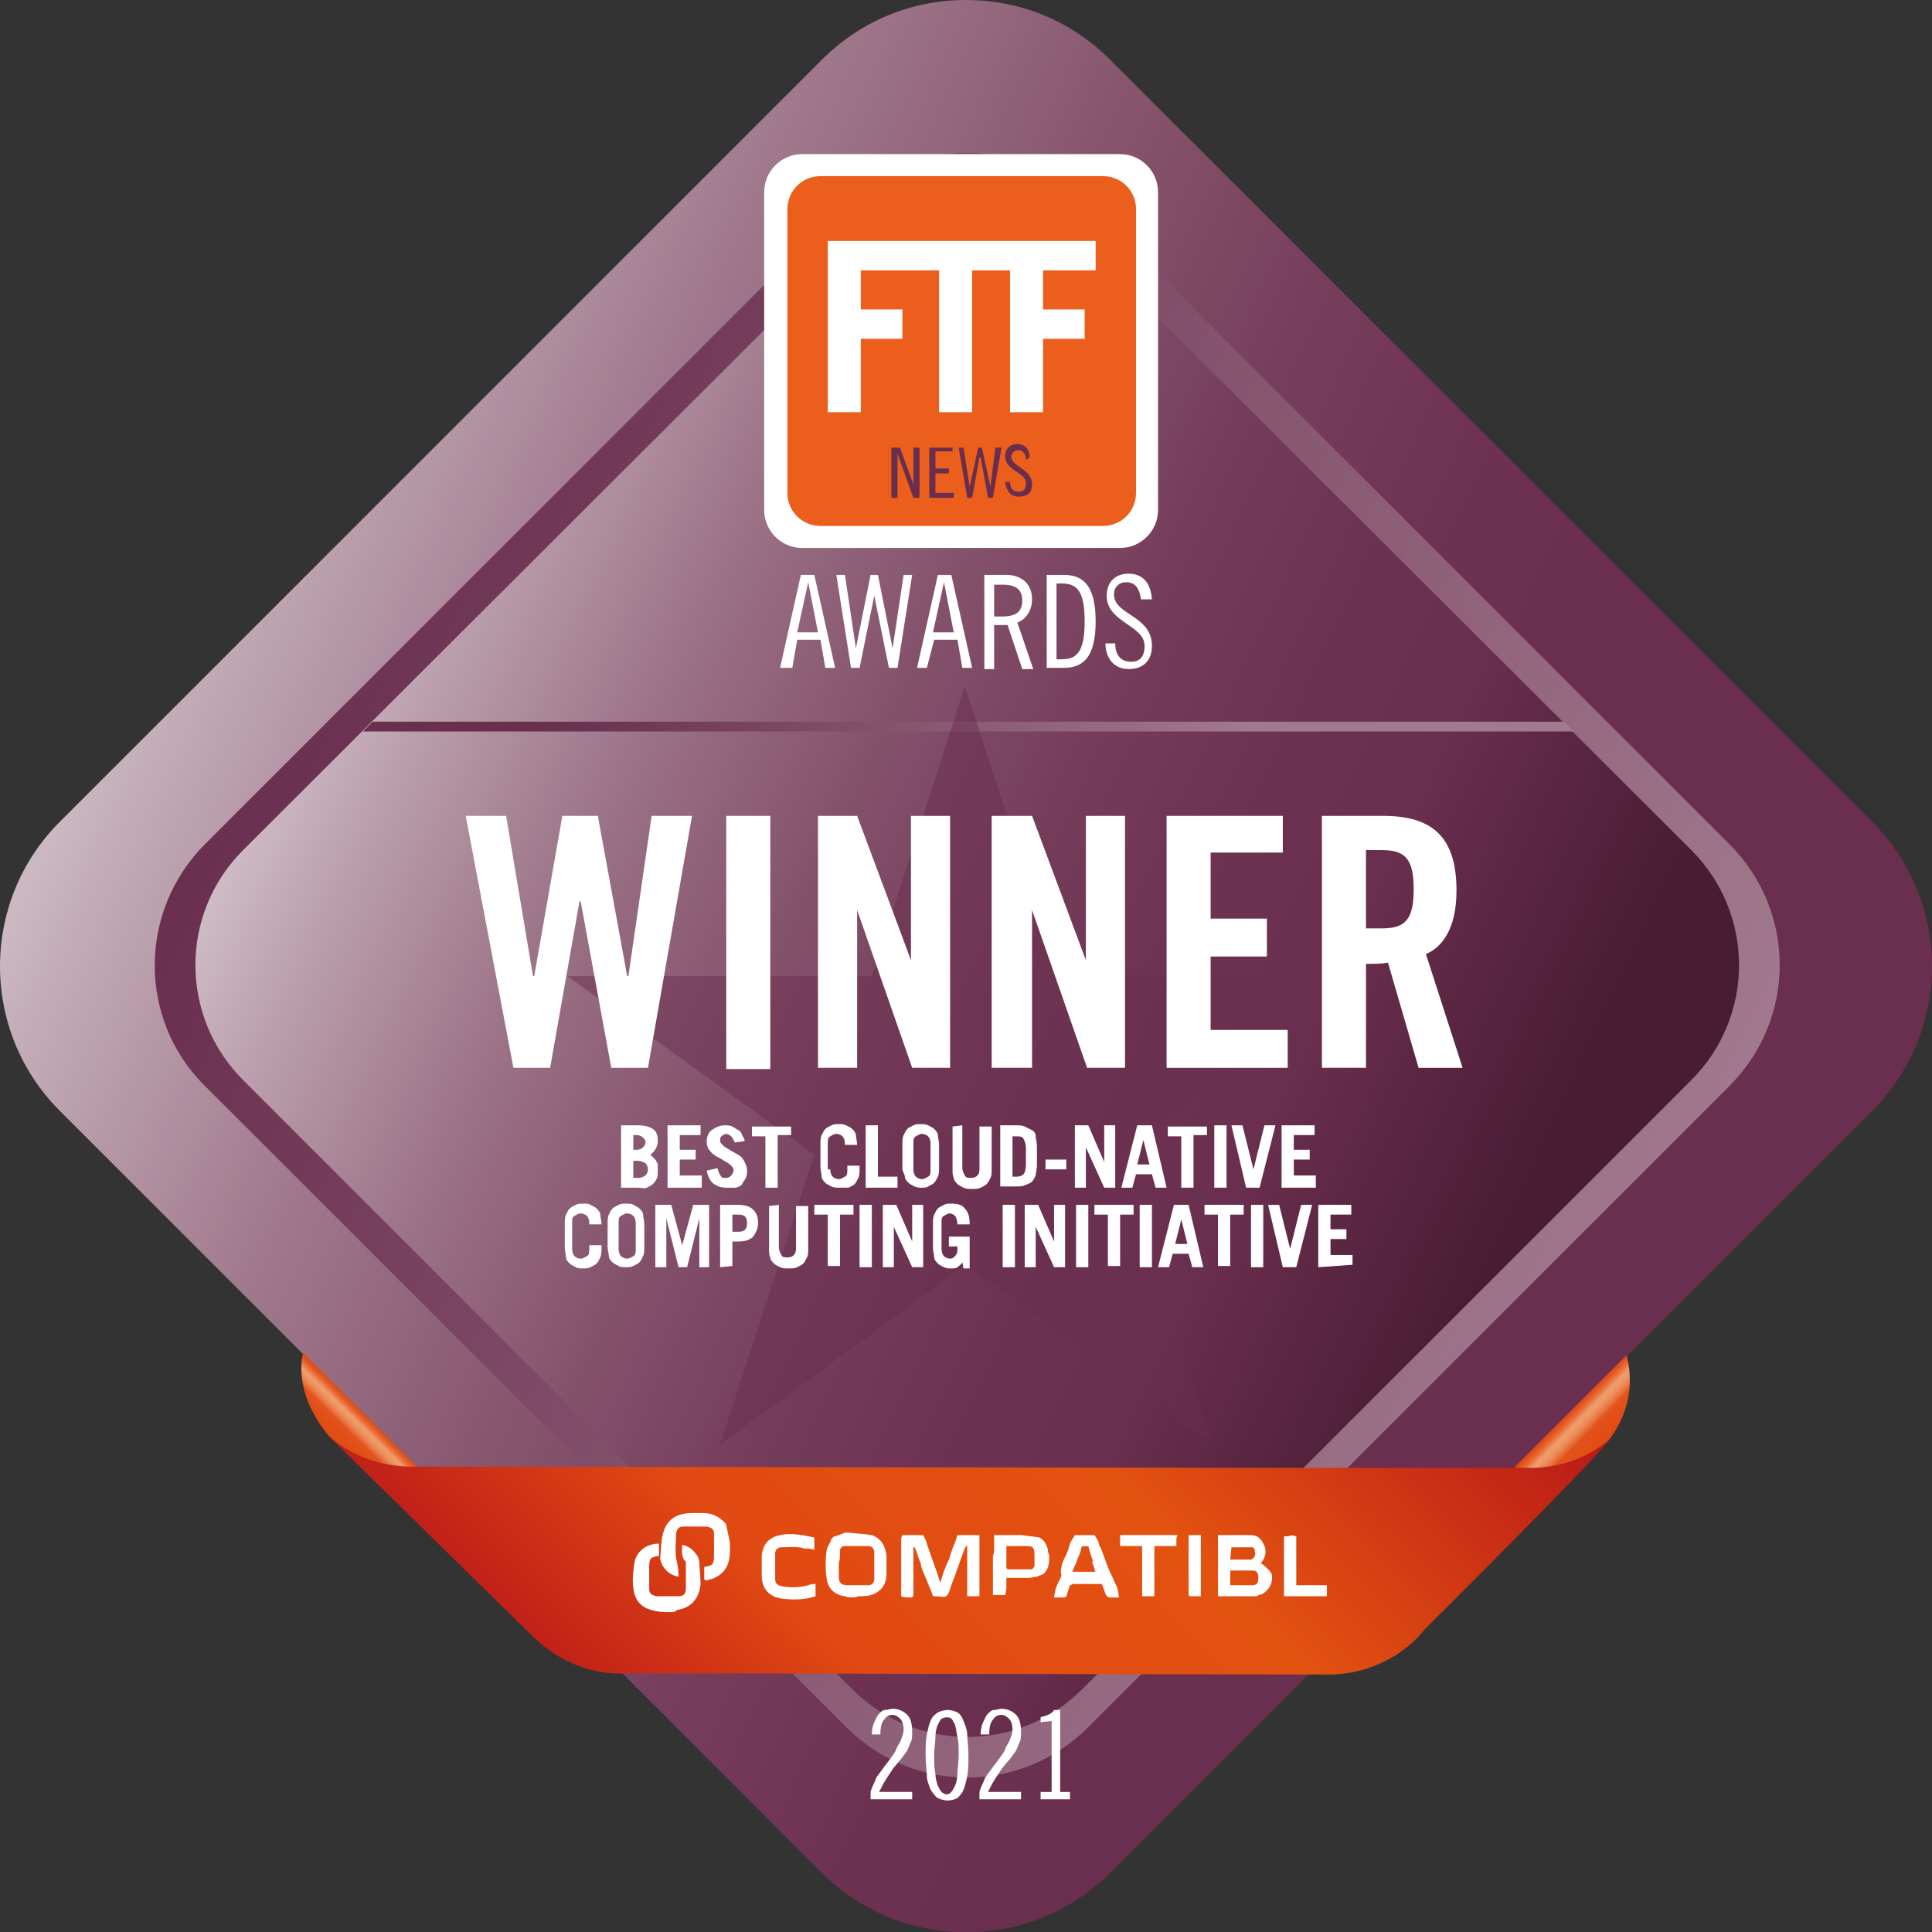 <?xml version="1.0" encoding="UTF-8" standalone="no"?>
<!-- Generator: Adobe Illustrator 23.0.2, SVG Export Plug-In . SVG Version: 6.00 Build 0)  -->
<svg version="1.1" id="Layer_1" x="0px" y="0px" viewBox="0 0 157.95 157.975" xml:space="preserve" width="157.95" height="157.975" xmlns:xlink="http://www.w3.org/1999/xlink" xmlns="http://www.w3.org/2000/svg" xmlns:svg="http://www.w3.org/2000/svg"><rect x="0" y="0" width="157.95" height="157.975" fill="#333333" stroke="none"/><defs id="defs801"/>
<style type="text/css" id="style2">
	.st0{display:none;}
	.st1{display:inline;}
	.st2{display:inline;clip-path:url(#SVGID_2_);}
	.st3{clip-path:url(#SVGID_4_);}
	.st4{clip-path:url(#SVGID_6_);}
	.st5{clip-path:url(#SVGID_8_);fill:url(#SVGID_9_);}
	.st6{clip-path:url(#SVGID_11_);}
	.st7{clip-path:url(#SVGID_13_);fill:url(#SVGID_14_);}
	.st8{clip-path:url(#SVGID_16_);}
	.st9{clip-path:url(#SVGID_18_);fill:url(#SVGID_19_);}
	.st10{clip-path:url(#SVGID_21_);}
	.st11{clip-path:url(#SVGID_23_);fill:url(#SVGID_24_);}
	.st12{clip-path:url(#SVGID_26_);}
	.st13{clip-path:url(#SVGID_28_);fill:url(#SVGID_29_);}
	.st14{clip-path:url(#SVGID_31_);}
	.st15{clip-path:url(#SVGID_33_);fill:url(#SVGID_34_);}
	.st16{clip-path:url(#SVGID_36_);}
	.st17{clip-path:url(#SVGID_38_);fill:url(#SVGID_39_);}
	.st18{clip-path:url(#SVGID_41_);}
	.st19{clip-path:url(#SVGID_43_);fill:url(#SVGID_44_);}
	.st20{clip-path:url(#SVGID_46_);}
	.st21{opacity:0.5;clip-path:url(#SVGID_48_);}
	.st22{clip-path:url(#SVGID_50_);fill:#692D4D;}
	.st23{clip-path:url(#SVGID_52_);fill:none;stroke:#000000;stroke-width:5.400000e-02;}
	.st24{clip-path:url(#SVGID_54_);fill:#FFFFFF;}
	.st25{clip-path:url(#SVGID_56_);fill:#FFFFFF;}
	.st26{clip-path:url(#SVGID_58_);fill:#FFFFFF;}
	.st27{clip-path:url(#SVGID_60_);fill:#FFFFFF;}
	.st28{clip-path:url(#SVGID_62_);fill:#FFFFFF;}
	.st29{clip-path:url(#SVGID_64_);fill:#FFFFFF;}
	.st30{clip-path:url(#SVGID_66_);fill:#FFFFFF;}
	.st31{clip-path:url(#SVGID_68_);fill:#EB5E1C;}
	.st32{clip-path:url(#SVGID_70_);fill:#FFFFFF;}
	.st33{clip-path:url(#SVGID_72_);fill:#692D4D;}
	.st34{clip-path:url(#SVGID_74_);fill:#692D4D;}
	.st35{clip-path:url(#SVGID_76_);fill:#692D4D;}
	.st36{clip-path:url(#SVGID_78_);fill:#692D4D;}
	.st37{clip-path:url(#SVGID_80_);fill:#FFFFFF;}
	.st38{clip-path:url(#SVGID_82_);fill:#FFFFFF;}
	.st39{clip-path:url(#SVGID_84_);fill:#FFFFFF;}
	.st40{clip-path:url(#SVGID_86_);fill:#FFFFFF;}
	.st41{clip-path:url(#SVGID_88_);fill:#FFFFFF;}
	.st42{clip-path:url(#SVGID_90_);fill:#FFFFFF;}
	.st43{clip-path:url(#SVGID_92_);}
	.st44{fill:#FFFFFF;}
	.st45{clip-path:url(#SVGID_94_);}
	.st46{clip-path:url(#SVGID_96_);}
	.st47{clip-path:url(#SVGID_98_);}
	.st48{clip-path:url(#SVGID_100_);fill:#FFFFFF;}
	.st49{clip-path:url(#SVGID_102_);fill:none;stroke:#000000;stroke-width:5.400000e-02;}
	.st50{clip-path:url(#SVGID_104_);}
	.st51{clip-path:url(#SVGID_106_);fill:#FFFFFF;}
	.st52{clip-path:url(#SVGID_108_);fill:#FFFFFF;}
	.st53{clip-path:url(#SVGID_110_);fill:#FFFFFF;}
	.st54{clip-path:url(#SVGID_112_);fill:#FFFFFF;}
	.st55{clip-path:url(#SVGID_114_);fill:#FFFFFF;}
	.st56{clip-path:url(#SVGID_116_);fill:#FFFFFF;}
	.st57{clip-path:url(#SVGID_118_);fill:#FFFFFF;}
	.st58{clip-path:url(#SVGID_120_);fill:#FFFFFF;}
	.st59{clip-path:url(#SVGID_122_);fill:#FFFFFF;}
	.st60{clip-path:url(#SVGID_124_);fill:#FFFFFF;}
	.st61{clip-path:url(#SVGID_126_);fill:#FFFFFF;}
</style>
<g id="g796" transform="translate(-2.225,-1.9)">
	<g class="st0" id="g53">
		<defs id="defs5">
			<rect id="SVGID_1_" x="-9" y="-6" width="180" height="180"/>
		</defs>
		<clipPath id="SVGID_2_" class="st1">
			<use xlink:href="#SVGID_1_" style="overflow:visible" id="use7" x="0" y="0" width="100%" height="100%"/>
		</clipPath>
		<g class="st2" clip-path="url(#SVGID_2_)" id="g51">
			<g id="g49">
				<defs id="defs11">
					<rect id="SVGID_3_" x="-9" y="-6" width="180" height="180"/>
				</defs>
				<clipPath id="SVGID_4_">
					<use xlink:href="#SVGID_3_" style="overflow:visible" id="use13" x="0" y="0" width="100%" height="100%"/>
				</clipPath>
				<g class="st3" clip-path="url(#SVGID_4_)" id="g47">
					<g id="g45">
						<g id="g43">
							<defs id="defs17">
								<rect id="SVGID_5_" x="21.2" y="152.2" width="120.2" height="15.8"/>
							</defs>
							<clipPath id="SVGID_6_">
								<use xlink:href="#SVGID_5_" style="overflow:visible" id="use19" x="0" y="0" width="100%" height="100%"/>
							</clipPath>
							<g class="st4" clip-path="url(#SVGID_6_)" id="g41">
								<g id="g39">
									<defs id="defs23">
										<path id="SVGID_7_" d="m 141.5,160.1 c 0,4.4 -26.9,7.9 -60.1,7.9 -33.2,0 -60.1,-3.5 -60.1,-7.9 0,-4.4 26.9,-7.9 60.1,-7.9 33.2,0 60.1,3.6 60.1,7.9"/>
									</defs>
									<clipPath id="SVGID_8_">
										<use xlink:href="#SVGID_7_" style="overflow:visible" id="use25" x="0" y="0" width="100%" height="100%"/>
									</clipPath>
									
										<radialGradient id="SVGID_9_" cx="-5.109" cy="-11.565" r="1" gradientTransform="matrix(60.081,0,0,7.884,388.3,251.302)" gradientUnits="userSpaceOnUse">
										<stop offset="0" style="stop-color:#555454" id="stop28"/>
										<stop offset="0.198" style="stop-color:#9D9D9C" id="stop30"/>
										<stop offset="0.945" style="stop-color:#FFFFFF" id="stop32"/>
										<stop offset="1" style="stop-color:#FFFFFF" id="stop34"/>
									</radialGradient>
									<rect x="21.2" y="152.2" class="st5" width="120.2" height="15.8" clip-path="url(#SVGID_8_)" id="rect37" style="fill:url(#SVGID_9_)"/>
								</g>
							</g>
						</g>
					</g>
				</g>
			</g>
		</g>
	</g>
	<g id="g90">
		<defs id="defs56">
			<rect id="SVGID_10_" x="-9" y="-6" width="180" height="180"/>
		</defs>
		<clipPath id="SVGID_11_">
			<use xlink:href="#SVGID_10_" style="overflow:visible" id="use58" x="0" y="0" width="100%" height="100%"/>
		</clipPath>
		<g class="st6" clip-path="url(#SVGID_11_)" id="g88">
			<g id="g86">
				<defs id="defs62">
					<path id="SVGID_12_" d="M 69.4,6.8 7.1,69.1 c -6.5,6.5 -6.5,17.1 0,23.6 L 69.4,155 c 6.5,6.5 17.1,6.5 23.6,0 l 62.3,-62.3 c 6.5,-6.5 6.5,-17.1 0,-23.6 L 93,6.8 C 89.7,3.5 85.5,1.9 81.2,1.9 76.9,1.9 72.7,3.5 69.4,6.8"/>
				</defs>
				<clipPath id="SVGID_13_">
					<use xlink:href="#SVGID_12_" style="overflow:visible" id="use64" x="0" y="0" width="100%" height="100%"/>
				</clipPath>
				
					<linearGradient id="SVGID_14_" gradientUnits="userSpaceOnUse" x1="-5.003" y1="-10.917" x2="-4.003" y2="-10.917" gradientTransform="matrix(-132.594,-61.83,61.83,-132.594,158.769,-1644.425)">
					<stop offset="0" style="stop-color:#6A2E4E" id="stop67"/>
					<stop offset="0.25" style="stop-color:#6A2E4E" id="stop69"/>
					<stop offset="0.348" style="stop-color:#6D3151" id="stop71"/>
					<stop offset="0.479" style="stop-color:#773E5B" id="stop73"/>
					<stop offset="0.629" style="stop-color:#87566E" id="stop75"/>
					<stop offset="0.794" style="stop-color:#A0798C" id="stop77"/>
					<stop offset="0.967" style="stop-color:#C3ACB8" id="stop79"/>
					<stop offset="1" style="stop-color:#CBB8C1" id="stop81"/>
				</linearGradient>
				<polygon class="st7" points="133,223.2 -60.6,133 29.4,-59.9 222.9,30.4 " clip-path="url(#SVGID_13_)" id="polygon84" style="fill:url(#SVGID_14_)"/>
			</g>
		</g>
	</g>
	<g id="g115">
		<defs id="defs93">
			<rect id="SVGID_15_" x="-9" y="-6" width="180" height="180"/>
		</defs>
		<clipPath id="SVGID_16_">
			<use xlink:href="#SVGID_15_" style="overflow:visible" id="use95" x="0" y="0" width="100%" height="100%"/>
		</clipPath>
		<g class="st8" clip-path="url(#SVGID_16_)" id="g113">
			<g id="g111">
				<defs id="defs99">
					<path id="SVGID_17_" d="M 71.4,18.5 19,70.9 c -5.5,5.5 -5.5,14.4 0,19.8 l 52.4,52.4 c 5.5,5.5 14.3,5.5 19.8,0 l 52.4,-52.4 c 5.5,-5.5 5.5,-14.3 0,-19.8 L 91.2,18.5 c -2.7,-2.7 -6.3,-4.1 -9.9,-4.1 -3.6,0 -7.2,1.4 -9.9,4.1"/>
				</defs>
				<clipPath id="SVGID_18_">
					<use xlink:href="#SVGID_17_" style="overflow:visible" id="use101" x="0" y="0" width="100%" height="100%"/>
				</clipPath>
				
					<linearGradient id="SVGID_19_" gradientUnits="userSpaceOnUse" x1="-5.089" y1="-10.949" x2="-4.089" y2="-10.949" gradientTransform="matrix(111.574,52.028,-52.028,111.574,23.407,1541.837)">
					<stop offset="0" style="stop-color:#6A2E4E" id="stop104"/>
					<stop offset="1" style="stop-color:#A17A8D" id="stop106"/>
				</linearGradient>
				<polygon class="st9" points="37.7,-37.6 200.6,38.4 124.9,200.7 -37.9,124.7 " clip-path="url(#SVGID_18_)" id="polygon109" style="fill:url(#SVGID_19_)"/>
			</g>
		</g>
	</g>
	<g id="g154">
		<defs id="defs118">
			<rect id="SVGID_20_" x="-9" y="-6" width="180" height="180"/>
		</defs>
		<clipPath id="SVGID_21_">
			<use xlink:href="#SVGID_20_" style="overflow:visible" id="use120" x="0" y="0" width="100%" height="100%"/>
		</clipPath>
		<g class="st10" clip-path="url(#SVGID_21_)" id="g152">
			<g id="g150">
				<defs id="defs124">
					<path id="SVGID_22_" d="M 71.9,21.7 22.1,71.4 c -5.2,5.2 -5.2,13.6 0,18.8 L 71.9,140 c 5.2,5.2 13.6,5.2 18.8,0 l 49.8,-49.8 c 5.2,-5.2 5.2,-13.6 0,-18.8 L 90.7,21.7 c -2.6,-2.6 -6,-3.9 -9.4,-3.9 -3.4,0 -6.8,1.3 -9.4,3.9"/>
				</defs>
				<clipPath id="SVGID_23_">
					<use xlink:href="#SVGID_22_" style="overflow:visible" id="use126" x="0" y="0" width="100%" height="100%"/>
				</clipPath>
				
					<linearGradient id="SVGID_24_" gradientUnits="userSpaceOnUse" x1="-4.993" y1="-10.912" x2="-3.993" y2="-10.912" gradientTransform="matrix(-105.915,-49.389,49.389,-105.915,144.1,-1296.275)">
					<stop offset="0" style="stop-color:#481C33" id="stop129"/>
					<stop offset="7.610000e-02" style="stop-color:#481C33" id="stop131"/>
					<stop offset="0.263" style="stop-color:#6A2E4E" id="stop133"/>
					<stop offset="0.362" style="stop-color:#6D3151" id="stop135"/>
					<stop offset="0.486" style="stop-color:#753C5A" id="stop137"/>
					<stop offset="0.622" style="stop-color:#84516B" id="stop139"/>
					<stop offset="0.767" style="stop-color:#9A7185" id="stop141"/>
					<stop offset="0.918" style="stop-color:#BA9EAB" id="stop143"/>
					<stop offset="1" style="stop-color:#CFBCC5" id="stop145"/>
				</linearGradient>
				<polygon class="st11" points="122.7,194.6 -31.9,122.5 39.9,-31.6 194.5,40.5 " clip-path="url(#SVGID_23_)" id="polygon148" style="fill:url(#SVGID_24_)"/>
			</g>
		</g>
	</g>
	<g id="g199">
		<defs id="defs157">
			<rect id="SVGID_25_" x="-9" y="-6" width="180" height="180"/>
		</defs>
		<clipPath id="SVGID_26_">
			<use xlink:href="#SVGID_25_" style="overflow:visible" id="use159" x="0" y="0" width="100%" height="100%"/>
		</clipPath>
		<g class="st12" clip-path="url(#SVGID_26_)" id="g197">
			<g id="g195">
				<defs id="defs163">
					<path id="SVGID_27_" d="m 126,121.9 c 2.9,0.4 5.6,-0.5 7.7,-2.2 1.5,-1.9 2.2,-4.4 1.5,-7 z"/>
				</defs>
				<clipPath id="SVGID_28_">
					<use xlink:href="#SVGID_27_" style="overflow:visible" id="use165" x="0" y="0" width="100%" height="100%"/>
				</clipPath>
				
					<linearGradient id="SVGID_29_" gradientUnits="userSpaceOnUse" x1="-3.432" y1="-10.719" x2="-2.432" y2="-10.719" gradientTransform="matrix(-2.82,-2.763,2.84,-2.899,154.246,79.366)">
					<stop offset="0" style="stop-color:#E14912" id="stop168"/>
					<stop offset="0.421" style="stop-color:#E3531C" id="stop170"/>
					<stop offset="0.46" style="stop-color:#E6622B" id="stop172"/>
					<stop offset="0.536" style="stop-color:#EA7C47" id="stop174"/>
					<stop offset="0.609" style="stop-color:#ED8E5C" id="stop176"/>
					<stop offset="0.676" style="stop-color:#EF996A" id="stop178"/>
					<stop offset="0.733" style="stop-color:#F09C6F" id="stop180"/>
					<stop offset="0.76" style="stop-color:#EE905F" id="stop182"/>
					<stop offset="0.833" style="stop-color:#E9723C" id="stop184"/>
					<stop offset="0.899" style="stop-color:#E45C25" id="stop186"/>
					<stop offset="0.957" style="stop-color:#E24E18" id="stop188"/>
					<stop offset="1" style="stop-color:#E14912" id="stop190"/>
				</linearGradient>
				<polygon class="st13" points="131.1,127.2 121.3,117.6 130.9,107.8 140.7,117.4 " clip-path="url(#SVGID_28_)" id="polygon193" style="fill:url(#SVGID_29_)"/>
			</g>
		</g>
	</g>
	<g id="g244">
		<defs id="defs202">
			<rect id="SVGID_30_" x="-9" y="-6" width="180" height="180"/>
		</defs>
		<clipPath id="SVGID_31_">
			<use xlink:href="#SVGID_30_" style="overflow:visible" id="use204" x="0" y="0" width="100%" height="100%"/>
		</clipPath>
		<g class="st14" clip-path="url(#SVGID_31_)" id="g242">
			<g id="g240">
				<defs id="defs208">
					<path id="SVGID_32_" d="m 29.2,119.4 c 0,0 0,0 0,0 2.1,1.8 4.6,2.5 7.2,2.5 L 27,112.5 c -0.5,2.3 0.4,4.8 2.2,6.9"/>
				</defs>
				<clipPath id="SVGID_33_">
					<use xlink:href="#SVGID_32_" style="overflow:visible" id="use210" x="0" y="0" width="100%" height="100%"/>
				</clipPath>
				
					<linearGradient id="SVGID_34_" gradientUnits="userSpaceOnUse" x1="-4.811" y1="-12.885" x2="-3.811" y2="-12.885" gradientTransform="matrix(2.334,-2.382,2.382,2.334,71.192,138.046)">
					<stop offset="0" style="stop-color:#E14912" id="stop213"/>
					<stop offset="0.421" style="stop-color:#E3531C" id="stop215"/>
					<stop offset="0.46" style="stop-color:#E6622B" id="stop217"/>
					<stop offset="0.536" style="stop-color:#EA7C47" id="stop219"/>
					<stop offset="0.609" style="stop-color:#ED8E5C" id="stop221"/>
					<stop offset="0.676" style="stop-color:#EF996A" id="stop223"/>
					<stop offset="0.733" style="stop-color:#F09C6F" id="stop225"/>
					<stop offset="0.76" style="stop-color:#EE905F" id="stop227"/>
					<stop offset="0.833" style="stop-color:#E9723C" id="stop229"/>
					<stop offset="0.899" style="stop-color:#E45C25" id="stop231"/>
					<stop offset="0.957" style="stop-color:#E24E18" id="stop233"/>
					<stop offset="1" style="stop-color:#E14912" id="stop235"/>
				</linearGradient>
				<polygon class="st15" points="21.8,117.3 31.3,107.6 41.1,117.1 31.5,126.8 " clip-path="url(#SVGID_33_)" id="polygon238" style="fill:url(#SVGID_34_)"/>
			</g>
		</g>
	</g>
	<g id="g275">
		<defs id="defs247">
			<rect id="SVGID_35_" x="-9" y="-6" width="180" height="180"/>
		</defs>
		<clipPath id="SVGID_36_">
			<use xlink:href="#SVGID_35_" style="overflow:visible" id="use249" x="0" y="0" width="100%" height="100%"/>
		</clipPath>
		<g class="st16" clip-path="url(#SVGID_36_)" id="g273">
			<g id="g271">
				<defs id="defs253">
					<path id="SVGID_37_" d="m 29.7,119.9 16.2,15.9 c 2.2,2.1 5,3.1 7.8,2.9 v 0 l 56.7,0.1 c 2.8,0.1 5.6,-0.9 7.7,-3 l 0.7,-0.8 c 0,0 13.9,-13.8 15,-15.4 -2,1.7 -4.5,2.4 -7,2.3 h -23.6 l -66.7,-0.1 c -2.6,0.1 -5.2,-0.6 -7.3,-2.4 0.2,0.2 0.3,0.3 0.5,0.5"/>
				</defs>
				<clipPath id="SVGID_38_">
					<use xlink:href="#SVGID_37_" style="overflow:visible" id="use255" x="0" y="0" width="100%" height="100%"/>
				</clipPath>
				
					<linearGradient id="SVGID_39_" gradientUnits="userSpaceOnUse" x1="-5.052" y1="-10.936" x2="-4.052" y2="-10.936" gradientTransform="matrix(-52.234,52.234,-52.234,-52.234,-722.647,-209.156)">
					<stop offset="0" style="stop-color:#B91918" id="stop258"/>
					<stop offset="0.421" style="stop-color:#E35310" id="stop260"/>
					<stop offset="0.518" style="stop-color:#E24F11" id="stop262"/>
					<stop offset="0.759" style="stop-color:#E14A12" id="stop264"/>
					<stop offset="1" style="stop-color:#C12118" id="stop266"/>
				</linearGradient>
				<polygon class="st17" points="143.5,129.1 81.5,191.1 19.5,129.1 81.5,67.1 " clip-path="url(#SVGID_38_)" id="polygon269" style="fill:url(#SVGID_39_)"/>
			</g>
		</g>
	</g>
	<g id="g304">
		<defs id="defs278">
			<rect id="SVGID_40_" x="-9" y="-6" width="180" height="180"/>
		</defs>
		<clipPath id="SVGID_41_">
			<use xlink:href="#SVGID_40_" style="overflow:visible" id="use280" x="0" y="0" width="100%" height="100%"/>
		</clipPath>
		<g class="st18" clip-path="url(#SVGID_41_)" id="g302">
			<g id="g300">
				<defs id="defs284">
					<polygon id="SVGID_42_" points="130.1,60.9 106.9,60.9 32.7,60.9 31.9,61.7 130.9,61.7 "/>
				</defs>
				<clipPath id="SVGID_43_">
					<use xlink:href="#SVGID_42_" style="overflow:visible" id="use286" x="0" y="0" width="100%" height="100%"/>
				</clipPath>
				
					<linearGradient id="SVGID_44_" gradientUnits="userSpaceOnUse" x1="-5.082" y1="-10.981" x2="-4.082" y2="-10.981" gradientTransform="matrix(100.858,0,0,100.858,543.623,1168.842)">
					<stop offset="0" style="stop-color:#6A2E4E" id="stop289"/>
					<stop offset="0.159" style="stop-color:#6A2E4E" id="stop291"/>
					<stop offset="0.729" style="stop-color:#A17A8D" id="stop293"/>
					<stop offset="1" style="stop-color:#A17A8D" id="stop295"/>
				</linearGradient>
				<rect x="31.9" y="60.9" class="st19" width="99" height="0.8" clip-path="url(#SVGID_43_)" id="rect298" style="fill:url(#SVGID_44_)"/>
			</g>
		</g>
	</g>
	<g id="g536">
		<defs id="defs307">
			<rect id="SVGID_45_" x="-9" y="-6" width="180" height="180"/>
		</defs>
		<clipPath id="SVGID_46_">
			<use xlink:href="#SVGID_45_" style="overflow:visible" id="use309" x="0" y="0" width="100%" height="100%"/>
		</clipPath>
		<g class="st20" clip-path="url(#SVGID_46_)" id="g534">
			<g id="g332">
				<defs id="defs313">
					<rect id="SVGID_47_" x="-9" y="-6" width="180" height="180"/>
				</defs>
				<clipPath id="SVGID_48_">
					<use xlink:href="#SVGID_47_" style="overflow:visible" id="use315" x="0" y="0" width="100%" height="100%"/>
				</clipPath>
				<g class="st21" clip-path="url(#SVGID_48_)" id="g330">
					<g id="g328">
						<g id="g326">
							<defs id="defs319">
								<rect id="SVGID_49_" x="48.6" y="58" width="65.1" height="62"/>
							</defs>
							<clipPath id="SVGID_50_">
								<use xlink:href="#SVGID_49_" style="overflow:visible" id="use321" x="0" y="0" width="100%" height="100%"/>
							</clipPath>
							<polygon class="st22" points="48.6,81.7 73.5,81.7 81.1,58 88.8,81.6 113.7,81.6 93.6,96.3 101.3,119.9 81.2,105.3 61.1,120 68.8,96.3 " clip-path="url(#SVGID_50_)" id="polygon324"/>
						</g>
					</g>
				</g>
			</g>
			<g id="g342">
				<defs id="defs335">
					<rect id="SVGID_51_" x="-9" y="-6" width="180" height="180"/>
				</defs>
				<clipPath id="SVGID_52_">
					<use xlink:href="#SVGID_51_" style="overflow:visible" id="use337" x="0" y="0" width="100%" height="100%"/>
				</clipPath>
				<path class="st23" d="M 98.8,137.7" clip-path="url(#SVGID_52_)" id="path340"/>
			</g>
			<g id="g352">
				<defs id="defs345">
					<rect id="SVGID_53_" x="-9" y="-6" width="180" height="180"/>
				</defs>
				<clipPath id="SVGID_54_">
					<use xlink:href="#SVGID_53_" style="overflow:visible" id="use347" x="0" y="0" width="100%" height="100%"/>
				</clipPath>
				<path class="st24" d="m 96.9,43.6 c 0,1.7 -1.4,3.1 -3.1,3.1 h -26 c -1.7,0 -3.1,-1.4 -3.1,-3.1 v -26 c 0,-1.7 1.4,-3.1 3.1,-3.1 h 26 c 1.7,0 3.1,1.4 3.1,3.1 z" clip-path="url(#SVGID_54_)" id="path350"/>
			</g>
			<g id="g362">
				<defs id="defs355">
					<rect id="SVGID_55_" x="-9" y="-6" width="180" height="180"/>
				</defs>
				<clipPath id="SVGID_56_">
					<use xlink:href="#SVGID_55_" style="overflow:visible" id="use357" x="0" y="0" width="100%" height="100%"/>
				</clipPath>
				<path class="st25" d="m 68.8,48.9 1.7,7.6 H 69.7 L 69.3,54.2 H 67.4 L 67,56.5 h -1 l 1.7,-7.6 z m -1.4,4.7 h 1.7 l -0.8,-4.1 v 0 z" clip-path="url(#SVGID_56_)" id="path360"/>
			</g>
			<g id="g372">
				<defs id="defs365">
					<rect id="SVGID_57_" x="-9" y="-6" width="180" height="180"/>
				</defs>
				<clipPath id="SVGID_58_">
					<use xlink:href="#SVGID_57_" style="overflow:visible" id="use367" x="0" y="0" width="100%" height="100%"/>
				</clipPath>
				<polygon class="st26" points="74,48.9 75.2,54.9 75.2,54.9 76.1,48.9 76.8,48.9 75.6,56.5 74.9,56.5 73.7,50.6 73.7,50.6 72.5,56.5 71.8,56.5 70.6,48.9 71.3,48.9 72.2,54.9 73.4,48.9 " clip-path="url(#SVGID_58_)" id="polygon370"/>
			</g>
			<g id="g382">
				<defs id="defs375">
					<rect id="SVGID_59_" x="-9" y="-6" width="180" height="180"/>
				</defs>
				<clipPath id="SVGID_60_">
					<use xlink:href="#SVGID_59_" style="overflow:visible" id="use377" x="0" y="0" width="100%" height="100%"/>
				</clipPath>
				<path class="st27" d="m 80,48.9 1.7,7.6 H 80.9 L 80.5,54.2 H 78.6 L 78,56.5 h -0.8 l 1.7,-7.6 z m -1.5,4.7 h 1.7 l -0.8,-4.1 v 0 z" clip-path="url(#SVGID_60_)" id="path380"/>
			</g>
			<g id="g392">
				<defs id="defs385">
					<rect id="SVGID_61_" x="-9" y="-6" width="180" height="180"/>
				</defs>
				<clipPath id="SVGID_62_">
					<use xlink:href="#SVGID_61_" style="overflow:visible" id="use387" x="0" y="0" width="100%" height="100%"/>
				</clipPath>
				<path class="st28" d="m 82.7,48.9 h 1.8 c 1.2,0 2.1,0.7 2.1,2 0,0.8 -0.4,1.6 -1.2,1.9 l 1.3,3.8 H 85.8 L 84.6,53 h -1.1 v 3.6 h -0.8 z m 0.8,3.4 h 0.7 c 1.2,0 1.6,-0.5 1.6,-1.3 0,-0.8 -0.4,-1.3 -1.6,-1.3 h -0.7 z" clip-path="url(#SVGID_62_)" id="path390"/>
			</g>
			<g id="g402">
				<defs id="defs395">
					<rect id="SVGID_63_" x="-9" y="-6" width="180" height="180"/>
				</defs>
				<clipPath id="SVGID_64_">
					<use xlink:href="#SVGID_63_" style="overflow:visible" id="use397" x="0" y="0" width="100%" height="100%"/>
				</clipPath>
				<path class="st29" d="m 87.8,48.9 h 1.4 c 1.6,0 2.6,0.9 2.6,3.8 0,2.9 -1,3.8 -2.6,3.8 h -1.4 z m 0.8,6.9 H 89 c 1.2,0 1.9,-0.5 1.9,-3.1 0,-2.6 -0.7,-3.1 -1.9,-3.1 h -0.4 z" clip-path="url(#SVGID_64_)" id="path400"/>
			</g>
			<g id="g412">
				<defs id="defs405">
					<rect id="SVGID_65_" x="-9" y="-6" width="180" height="180"/>
				</defs>
				<clipPath id="SVGID_66_">
					<use xlink:href="#SVGID_65_" style="overflow:visible" id="use407" x="0" y="0" width="100%" height="100%"/>
				</clipPath>
				<path class="st30" d="m 95.5,50.9 c -0.1,-0.8 -0.4,-1.4 -1.2,-1.4 -0.6,0 -1,0.4 -1,1 0,1.7 3.1,1.7 3.1,4.2 0,1.2 -0.7,1.9 -1.9,1.9 -1.2,0 -1.9,-0.9 -1.9,-2.1 h 0.8 c 0,0.9 0.4,1.5 1.3,1.5 0.7,0 1.1,-0.4 1.1,-1.3 0,-1.7 -3.1,-1.9 -3.1,-4.1 0,-1.1 0.7,-1.8 1.8,-1.8 1.1,0 1.8,0.7 1.9,2.1 -0.1,0 -0.9,0 -0.9,0 z" clip-path="url(#SVGID_66_)" id="path410"/>
			</g>
			<g id="g422">
				<defs id="defs415">
					<rect id="SVGID_67_" x="-9" y="-6" width="180" height="180"/>
				</defs>
				<clipPath id="SVGID_68_">
					<use xlink:href="#SVGID_67_" style="overflow:visible" id="use417" x="0" y="0" width="100%" height="100%"/>
				</clipPath>
				<path class="st31" d="m 95.1,42.2 c 0,1.5 -1.2,2.7 -2.7,2.7 H 69.3 c -1.5,0 -2.7,-1.2 -2.7,-2.7 V 19 c 0,-1.5 1.2,-2.7 2.7,-2.7 h 23.1 c 1.5,0 2.7,1.2 2.7,2.7 z" clip-path="url(#SVGID_68_)" id="path420"/>
			</g>
			<g id="g432">
				<defs id="defs425">
					<rect id="SVGID_69_" x="-9" y="-6" width="180" height="180"/>
				</defs>
				<clipPath id="SVGID_70_">
					<use xlink:href="#SVGID_69_" style="overflow:visible" id="use427" x="0" y="0" width="100%" height="100%"/>
				</clipPath>
				<polygon class="st32" points="72.6,35.6 72.6,29.6 76,29.6 76,27.2 72.6,27.2 72.6,24 79,24 79,35.6 81.7,35.6 81.7,24 84.8,24 84.8,35.6 87.5,35.6 87.5,29.6 90.9,29.6 90.9,27.2 87.5,27.2 87.5,24 91.8,24 91.8,21.6 69.9,21.6 69.9,35.6 " clip-path="url(#SVGID_70_)" id="polygon430"/>
			</g>
			<g id="g442">
				<defs id="defs435">
					<rect id="SVGID_71_" x="-9" y="-6" width="180" height="180"/>
				</defs>
				<clipPath id="SVGID_72_">
					<use xlink:href="#SVGID_71_" style="overflow:visible" id="use437" x="0" y="0" width="100%" height="100%"/>
				</clipPath>
				<polygon class="st33" points="77.4,38.5 77.4,42.6 76.9,42.6 75.6,39 75.6,39 75.6,42.6 75.1,42.6 75.1,38.5 75.8,38.5 76.9,41.5 76.9,38.5 " clip-path="url(#SVGID_72_)" id="polygon440"/>
			</g>
			<g id="g452">
				<defs id="defs445">
					<rect id="SVGID_73_" x="-9" y="-6" width="180" height="180"/>
				</defs>
				<clipPath id="SVGID_74_">
					<use xlink:href="#SVGID_73_" style="overflow:visible" id="use447" x="0" y="0" width="100%" height="100%"/>
				</clipPath>
				<polygon class="st34" points="79.8,40.2 79.8,40.6 78.7,40.6 78.7,42.2 80.2,42.2 80.2,42.6 78.2,42.6 78.2,38.5 80.1,38.5 80.1,38.8 78.7,38.8 78.7,40.2 " clip-path="url(#SVGID_74_)" id="polygon450"/>
			</g>
			<g id="g462">
				<defs id="defs455">
					<rect id="SVGID_75_" x="-9" y="-6" width="180" height="180"/>
				</defs>
				<clipPath id="SVGID_76_">
					<use xlink:href="#SVGID_75_" style="overflow:visible" id="use457" x="0" y="0" width="100%" height="100%"/>
				</clipPath>
				<polygon class="st35" points="82.5,38.5 83.2,41.7 83.2,41.7 83.6,38.5 84.1,38.5 83.4,42.6 83,42.6 82.4,39.3 82.3,39.3 81.7,42.6 81.3,42.6 80.6,38.5 81,38.5 81.5,41.7 82.2,38.5 " clip-path="url(#SVGID_76_)" id="polygon460"/>
			</g>
			<g id="g472">
				<defs id="defs465">
					<rect id="SVGID_77_" x="-9" y="-6" width="180" height="180"/>
				</defs>
				<clipPath id="SVGID_78_">
					<use xlink:href="#SVGID_77_" style="overflow:visible" id="use467" x="0" y="0" width="100%" height="100%"/>
				</clipPath>
				<path class="st36" d="m 86.1,39.5 c 0,-0.4 -0.2,-0.8 -0.6,-0.8 -0.3,0 -0.6,0.2 -0.6,0.5 0,0.9 1.7,1 1.7,2.3 0,0.7 -0.4,1 -1.1,1 -0.7,0 -1,-0.5 -1.1,-1.2 h 0.4 c 0,0.5 0.2,0.8 0.7,0.8 0.4,0 0.6,-0.2 0.6,-0.7 0,-0.9 -1.7,-1 -1.7,-2.2 0,-0.6 0.4,-1 1,-1 0.6,0 1,0.4 1,1.1 z" clip-path="url(#SVGID_78_)" id="path470"/>
			</g>
			<g id="g482">
				<defs id="defs475">
					<rect id="SVGID_79_" x="-9" y="-6" width="180" height="180"/>
				</defs>
				<clipPath id="SVGID_80_">
					<use xlink:href="#SVGID_79_" style="overflow:visible" id="use477" x="0" y="0" width="100%" height="100%"/>
				</clipPath>
				<polygon class="st37" points="55.5,68.6 58.8,68.6 55.2,89.2 52.2,89.2 49.7,75.6 49.6,75.6 47.2,89.2 44.2,89.2 40.3,68.6 43.6,68.6 45.8,81.7 45.9,81.7 48.2,68.6 51.1,68.6 53.5,81.7 53.6,81.7 " clip-path="url(#SVGID_80_)" id="polygon480"/>
			</g>
			<g id="g492">
				<defs id="defs485">
					<rect id="SVGID_81_" x="-9" y="-6" width="180" height="180"/>
				</defs>
				<clipPath id="SVGID_82_">
					<use xlink:href="#SVGID_81_" style="overflow:visible" id="use487" x="0" y="0" width="100%" height="100%"/>
				</clipPath>
				<rect x="61.6" y="68.6" class="st38" width="3.6" height="20.7" clip-path="url(#SVGID_82_)" id="rect490"/>
			</g>
			<g id="g502">
				<defs id="defs495">
					<rect id="SVGID_83_" x="-9" y="-6" width="180" height="180"/>
				</defs>
				<clipPath id="SVGID_84_">
					<use xlink:href="#SVGID_83_" style="overflow:visible" id="use497" x="0" y="0" width="100%" height="100%"/>
				</clipPath>
				<polygon class="st39" points="76.7,80.4 76.7,68.6 79.9,68.6 79.9,89.2 76.8,89.2 72.3,76.3 72.3,76.3 72.3,89.2 69.1,89.2 69.1,68.6 72.3,68.6 76.7,80.4 " clip-path="url(#SVGID_84_)" id="polygon500"/>
			</g>
			<g id="g512">
				<defs id="defs505">
					<rect id="SVGID_85_" x="-9" y="-6" width="180" height="180"/>
				</defs>
				<clipPath id="SVGID_86_">
					<use xlink:href="#SVGID_85_" style="overflow:visible" id="use507" x="0" y="0" width="100%" height="100%"/>
				</clipPath>
				<polygon class="st40" points="91,80.4 91,68.6 94.2,68.6 94.2,89.2 91.1,89.2 86.6,76.3 86.6,76.3 86.6,89.2 83.3,89.2 83.3,68.6 86.6,68.6 91,80.4 " clip-path="url(#SVGID_86_)" id="polygon510"/>
			</g>
			<g id="g522">
				<defs id="defs515">
					<rect id="SVGID_87_" x="-9" y="-6" width="180" height="180"/>
				</defs>
				<clipPath id="SVGID_88_">
					<use xlink:href="#SVGID_87_" style="overflow:visible" id="use517" x="0" y="0" width="100%" height="100%"/>
				</clipPath>
				<polygon class="st41" points="101.2,71.6 101.2,77 105.8,77 105.8,80.1 101.2,80.1 101.2,86.1 107.5,86.1 107.5,89.2 97.6,89.2 97.6,68.6 107.1,68.6 107.1,71.6 " clip-path="url(#SVGID_88_)" id="polygon520"/>
			</g>
			<g id="g532">
				<defs id="defs525">
					<rect id="SVGID_89_" x="-9" y="-6" width="180" height="180"/>
				</defs>
				<clipPath id="SVGID_90_">
					<use xlink:href="#SVGID_89_" style="overflow:visible" id="use527" x="0" y="0" width="100%" height="100%"/>
				</clipPath>
				<path class="st42" d="m 113.9,89.2 h -3.6 V 68.6 h 5 c 4,0 6,1.7 6,6.1 0,3.3 -1.3,4.7 -2.5,5.2 l 3,9.3 h -3.6 l -2.5,-8.6 c -0.5,0.1 -1.2,0.1 -1.8,0.1 0,0 0,8.5 0,8.5 z m 0,-11.4 h 1.3 c 1.9,0 2.6,-0.7 2.6,-3.2 0,-2.5 -0.7,-3.2 -2.6,-3.2 h -1.3 z" clip-path="url(#SVGID_90_)" id="path530"/>
			</g>
		</g>
	</g>
	<g id="g554">
		<defs id="defs539">
			<rect id="SVGID_91_" x="-9" y="-6" width="180" height="180"/>
		</defs>
		<clipPath id="SVGID_92_">
			<use xlink:href="#SVGID_91_" style="overflow:visible" id="use541" x="0" y="0" width="100%" height="100%"/>
		</clipPath>
		<g class="st43" clip-path="url(#SVGID_92_)" id="g552">
			<path class="st44" d="m 73.4,149 v -0.6 c 0.1,-0.4 0.3,-0.7 0.4,-1 0.1,-0.3 0.4,-0.6 0.6,-0.9 0.2,-0.3 0.4,-0.5 0.6,-0.8 0.2,-0.3 0.4,-0.5 0.5,-0.8 0.1,-0.3 0.3,-0.5 0.4,-0.8 0.1,-0.3 0.2,-0.5 0.2,-0.8 0,-0.4 -0.1,-0.7 -0.3,-0.9 -0.2,-0.2 -0.4,-0.3 -0.6,-0.3 -0.3,0 -0.5,0.1 -0.7,0.4 -0.2,0.2 -0.3,0.6 -0.3,1.2 h -0.7 c 0,-0.4 0.1,-0.8 0.2,-1 0.1,-0.2 0.2,-0.5 0.4,-0.7 0.2,-0.2 0.3,-0.3 0.5,-0.3 0.2,0 0.4,-0.1 0.6,-0.1 0.5,0 0.9,0.2 1.2,0.5 0.3,0.3 0.4,0.8 0.4,1.4 0,0.3 0,0.6 -0.1,0.8 -0.1,0.2 -0.2,0.5 -0.3,0.7 -0.1,0.2 -0.3,0.4 -0.5,0.7 -0.2,0.2 -0.4,0.5 -0.6,0.7 -0.2,0.3 -0.4,0.6 -0.6,0.9 -0.2,0.3 -0.4,0.7 -0.6,1.1 h 2.7 v 0.6 z" id="path544"/>
			<path class="st44" d="m 81.4,145.4 c 0,0.6 0,1.2 -0.1,1.7 -0.1,0.5 -0.2,0.9 -0.3,1.1 -0.1,0.3 -0.3,0.5 -0.5,0.7 -0.2,0.1 -0.5,0.2 -0.8,0.2 -0.3,0 -0.6,-0.1 -0.8,-0.2 -0.2,-0.1 -0.4,-0.4 -0.6,-0.7 -0.1,-0.3 -0.3,-0.7 -0.3,-1.1 0,-0.4 -0.1,-1 -0.1,-1.7 0,-0.7 0,-1.2 0.1,-1.7 0.1,-0.5 0.2,-0.9 0.3,-1.1 0.1,-0.3 0.3,-0.5 0.6,-0.7 0.2,-0.1 0.5,-0.2 0.8,-0.2 0.3,0 0.6,0.1 0.8,0.2 0.2,0.1 0.4,0.4 0.5,0.7 0.1,0.3 0.3,0.7 0.3,1.1 0,0.4 0.1,1 0.1,1.7 z m -0.8,0 c 0,-0.6 0,-1.1 -0.1,-1.5 -0.1,-0.4 -0.1,-0.7 -0.2,-1 -0.1,-0.2 -0.2,-0.4 -0.3,-0.5 -0.1,-0.1 -0.3,-0.1 -0.4,-0.1 -0.2,0 -0.3,0.1 -0.4,0.1 -0.1,0.1 -0.2,0.3 -0.3,0.5 -0.1,0.2 -0.2,0.6 -0.2,1 0,0.4 -0.1,0.9 -0.1,1.5 0,0.6 0,1.1 0.1,1.5 0,0.4 0.1,0.7 0.2,1 0.1,0.2 0.2,0.4 0.3,0.5 0.1,0.1 0.3,0.2 0.4,0.2 0.2,0 0.3,-0.1 0.4,-0.2 0.1,-0.1 0.2,-0.3 0.3,-0.5 0.1,-0.2 0.2,-0.6 0.2,-1 0,-0.4 0.1,-0.9 0.1,-1.5 z" id="path546"/>
			<path class="st44" d="m 82.3,149 v -0.6 c 0.1,-0.4 0.3,-0.7 0.4,-1 0.1,-0.3 0.4,-0.6 0.6,-0.9 0.2,-0.3 0.4,-0.5 0.6,-0.8 0.2,-0.3 0.4,-0.5 0.5,-0.8 0.1,-0.3 0.3,-0.5 0.4,-0.8 0.1,-0.3 0.2,-0.5 0.2,-0.8 0,-0.4 -0.1,-0.7 -0.3,-0.9 -0.2,-0.2 -0.4,-0.3 -0.6,-0.3 -0.3,0 -0.5,0.1 -0.7,0.4 -0.2,0.2 -0.3,0.6 -0.3,1.2 h -0.7 c 0,-0.4 0.1,-0.8 0.2,-1 0.1,-0.2 0.2,-0.5 0.4,-0.7 0.2,-0.2 0.3,-0.3 0.5,-0.3 0.2,0 0.4,-0.1 0.6,-0.1 0.5,0 0.9,0.2 1.2,0.5 0.3,0.3 0.4,0.8 0.4,1.4 0,0.3 0,0.6 -0.1,0.8 -0.1,0.2 -0.2,0.5 -0.3,0.7 -0.1,0.2 -0.3,0.4 -0.5,0.7 -0.2,0.2 -0.4,0.5 -0.6,0.7 -0.2,0.3 -0.4,0.6 -0.6,0.9 -0.2,0.3 -0.4,0.7 -0.6,1.1 h 2.7 v 0.6 z" id="path548"/>
			<path class="st44" d="m 87.3,149 v -0.6 h 0.9 v -5.8 l -0.9,0.1 v -0.4 c 0.2,-0.1 0.4,-0.1 0.6,-0.2 0.2,-0.1 0.4,-0.2 0.5,-0.4 h 0.5 v 6.7 h 0.8 v 0.6 z" id="path550"/>
		</g>
	</g>
	<g id="g596">
		<defs id="defs557">
			<rect id="SVGID_93_" x="-9" y="-6" width="180" height="180"/>
		</defs>
		<clipPath id="SVGID_94_">
			<use xlink:href="#SVGID_93_" style="overflow:visible" id="use559" x="0" y="0" width="100%" height="100%"/>
		</clipPath>
		<g class="st45" clip-path="url(#SVGID_94_)" id="g594">
			<path class="st44" d="m 53,93.9 h 1.4 c 0.5,0 0.9,0.1 1.2,0.3 0.3,0.2 0.4,0.5 0.4,1 0,0.4 -0.2,0.8 -0.6,1.1 0.1,0.1 0.2,0.2 0.3,0.3 0.1,0.1 0.2,0.2 0.2,0.3 0.1,0.1 0.1,0.2 0.1,0.3 0,0.1 0,0.3 0,0.4 0,0.3 0,0.5 -0.1,0.7 -0.1,0.2 -0.2,0.3 -0.3,0.4 -0.1,0.1 -0.3,0.2 -0.5,0.3 -0.2,0.1 -0.4,0 -0.7,0 H 53 Z m 1,2 h 0.3 c 0.2,0 0.4,-0.1 0.5,-0.2 C 54.9,95.6 55,95.4 55,95.3 55,95.1 54.9,95 54.8,94.9 54.7,94.8 54.5,94.7 54.3,94.7 H 54 Z m 0,2.3 h 0.4 c 0.3,0 0.4,-0.1 0.6,-0.2 0.1,-0.1 0.2,-0.3 0.2,-0.5 0,-0.2 -0.1,-0.4 -0.2,-0.5 -0.2,-0.1 -0.4,-0.2 -0.6,-0.2 H 54 Z" id="path562"/>
			<path class="st44" d="m 56.8,99 v -5.1 h 2.7 v 0.8 h -1.7 v 1.2 h 1.3 v 0.8 H 57.8 V 98 h 1.8 v 1 z" id="path564"/>
			<path class="st44" d="m 62.3,95.3 c -0.1,-0.2 -0.2,-0.4 -0.3,-0.5 -0.1,-0.1 -0.3,-0.2 -0.4,-0.2 -0.1,0 -0.3,0.1 -0.4,0.2 -0.1,0.1 -0.1,0.2 -0.1,0.4 0,0.1 0.1,0.2 0.2,0.3 0.1,0.1 0.2,0.2 0.4,0.3 0.2,0.1 0.3,0.2 0.5,0.3 0.2,0.1 0.4,0.2 0.5,0.3 0.2,0.1 0.3,0.3 0.4,0.5 0.1,0.2 0.2,0.4 0.2,0.7 0,0.2 0,0.4 -0.1,0.6 -0.1,0.2 -0.2,0.3 -0.3,0.5 -0.1,0.2 -0.3,0.2 -0.5,0.3 -0.3,0 -0.5,0 -0.8,0 -0.4,0 -0.7,-0.1 -1,-0.3 -0.3,-0.2 -0.5,-0.6 -0.6,-1.1 l 0.9,-0.2 c 0,0.2 0.1,0.3 0.1,0.4 0.1,0.1 0.1,0.2 0.2,0.3 0.1,0.1 0.1,0.1 0.2,0.1 0.1,0 0.2,0 0.2,0 0.2,0 0.3,-0.1 0.4,-0.2 0.1,-0.1 0.2,-0.3 0.2,-0.4 0,-0.2 -0.1,-0.3 -0.2,-0.4 C 61.9,97.1 61.8,97 61.6,96.9 61.4,96.8 61.3,96.7 61.1,96.6 60.9,96.5 60.7,96.4 60.6,96.3 60.4,96.2 60.3,96 60.2,95.9 60.1,95.8 60,95.5 60,95.3 c 0,-0.4 0.1,-0.8 0.4,-1 0.3,-0.2 0.6,-0.4 1.1,-0.4 0.2,0 0.4,0 0.6,0.1 0.2,0.1 0.3,0.2 0.5,0.3 0.2,0.1 0.2,0.2 0.3,0.4 0.1,0.2 0.2,0.3 0.2,0.5 z" id="path566"/>
			<path class="st44" d="m 66.9,93.9 v 0.8 H 65.8 V 99 h -1 V 94.8 H 63.7 V 94 h 3.2 z" id="path568"/>
			<path class="st44" d="m 70.1,97.5 c 0,0.3 0.1,0.5 0.2,0.6 0.1,0.1 0.3,0.2 0.5,0.2 0.2,0 0.3,-0.1 0.5,-0.2 0.2,-0.1 0.2,-0.3 0.2,-0.6 v -0.3 h 1 v 0.2 c 0,0.3 0,0.6 -0.1,0.8 -0.1,0.2 -0.2,0.4 -0.3,0.5 -0.1,0.1 -0.3,0.2 -0.5,0.3 -0.4,0 -0.6,0 -0.8,0 -0.2,0 -0.4,0 -0.6,-0.1 -0.2,-0.1 -0.4,-0.2 -0.5,-0.3 -0.1,-0.1 -0.3,-0.3 -0.3,-0.5 0,-0.2 -0.1,-0.5 -0.1,-0.8 v -1.8 c 0,-0.3 0,-0.6 0.1,-0.8 0.1,-0.2 0.2,-0.4 0.3,-0.5 0.1,-0.1 0.3,-0.2 0.5,-0.3 0.2,-0.1 0.4,-0.1 0.6,-0.1 0.2,0 0.4,0 0.6,0.1 0.2,0.1 0.4,0.2 0.5,0.3 0.1,0.1 0.3,0.3 0.3,0.5 0,0.2 0.1,0.5 0.1,0.8 v 0 h -1 v -0.1 c 0,-0.3 -0.1,-0.5 -0.2,-0.6 -0.1,-0.1 -0.3,-0.2 -0.5,-0.2 -0.2,0 -0.3,0.1 -0.5,0.2 -0.2,0.1 -0.2,0.3 -0.2,0.6 v 2.1 z" id="path570"/>
			<path class="st44" d="m 73,99 v -5.1 h 1 v 4.2 h 1.6 V 99 c 0,0 -2.6,0 -2.6,0 z" id="path572"/>
			<path class="st44" d="m 76,95.5 c 0,-0.3 0,-0.6 0.1,-0.8 0.1,-0.2 0.2,-0.4 0.3,-0.5 0.1,-0.1 0.3,-0.2 0.5,-0.3 0.2,-0.1 0.4,-0.1 0.6,-0.1 0.2,0 0.4,0 0.6,0.1 0.2,0.1 0.4,0.2 0.5,0.3 0.1,0.1 0.3,0.3 0.3,0.5 0,0.2 0.1,0.5 0.1,0.8 v 1.8 c 0,0.3 0,0.6 -0.1,0.8 -0.1,0.2 -0.2,0.4 -0.3,0.5 -0.1,0.1 -0.3,0.2 -0.5,0.3 C 78,99 77.8,99 77.6,99 77.4,99 77.2,99 77,98.9 76.8,98.8 76.6,98.7 76.5,98.6 76.4,98.5 76.2,98.3 76.2,98.1 76.2,97.9 76,97.7 76,97.4 Z m 0.9,2 c 0,0.3 0.1,0.5 0.2,0.6 0.1,0.1 0.3,0.2 0.5,0.2 0.2,0 0.3,-0.1 0.5,-0.2 0.2,-0.1 0.2,-0.3 0.2,-0.6 v -2.1 c 0,-0.3 -0.1,-0.5 -0.2,-0.6 -0.1,-0.1 -0.3,-0.2 -0.5,-0.2 -0.2,0 -0.3,0.1 -0.5,0.2 -0.2,0.1 -0.2,0.3 -0.2,0.6 z" id="path574"/>
			<path class="st44" d="m 80.9,93.9 v 3.5 c 0,0.2 0.1,0.4 0.2,0.6 0.1,0.2 0.3,0.2 0.5,0.2 0.5,0 0.7,-0.3 0.7,-0.7 V 94 h 1 v 3.5 c 0,0.3 0,0.5 -0.1,0.7 -0.1,0.2 -0.2,0.4 -0.3,0.5 -0.1,0.1 -0.3,0.2 -0.5,0.3 -0.2,0.1 -0.4,0.1 -0.7,0.1 -0.3,0 -0.5,0 -0.7,-0.1 C 80.8,98.9 80.6,98.8 80.5,98.7 80.4,98.6 80.2,98.4 80.2,98.2 80.1,98 80.1,97.8 80.1,97.5 V 94 Z" id="path576"/>
			<path class="st44" d="m 84,93.9 h 1.3 c 0.3,0 0.5,0 0.7,0.1 0.2,0.1 0.4,0.2 0.6,0.3 0.2,0.1 0.3,0.3 0.3,0.5 0,0.2 0.1,0.5 0.1,0.8 v 1.6 c 0,0.3 -0.1,0.6 -0.1,0.8 -0.1,0.2 -0.2,0.4 -0.3,0.5 -0.1,0.1 -0.3,0.2 -0.6,0.3 -0.2,0.1 -0.5,0.1 -0.7,0.1 H 84 Z m 1,4.2 h 0.3 c 0.3,0 0.5,-0.1 0.6,-0.2 0.1,-0.1 0.2,-0.4 0.2,-0.8 V 95.8 C 86.1,95.4 86,95.2 85.9,95 85.8,94.8 85.6,94.8 85.2,94.8 H 85 Z" id="path578"/>
			<path class="st44" d="m 87.7,97.5 v -0.8 h 1.7 v 0.8 z" id="path580"/>
			<path class="st44" d="m 90.1,99 v -5.1 h 1.1 l 1.3,3 v 0 -3 h 0.9 V 99 H 92.5 L 91,95.7 v 0 3.3 z" id="path582"/>
			<path class="st44" d="m 93.9,99 1.3,-5.1 h 1.2 L 97.6,99 H 96.7 L 96.4,97.9 H 95.1 L 94.8,99 Z m 1.3,-1.9 h 1 l -0.5,-2 v 0 z" id="path584"/>
			<path class="st44" d="m 100.9,93.9 v 0.8 H 99.8 V 99 h -1 V 94.8 H 97.7 V 94 h 3.2 z" id="path586"/>
			<path class="st44" d="m 101.5,99 v -5.1 h 1 V 99 Z" id="path588"/>
			<path class="st44" d="m 102.9,93.9 h 0.9 l 0.9,3.6 v 0 l 0.9,-3.6 h 0.9 l -1.3,5.1 h -1.1 z" id="path590"/>
			<path class="st44" d="m 107,99 v -5.1 h 2.7 v 0.8 H 108 v 1.2 h 1.3 v 0.8 H 108 V 98 h 1.8 v 1 z" id="path592"/>
		</g>
	</g>
	<g id="g644">
		<defs id="defs599">
			<rect id="SVGID_95_" x="-9" y="-6" width="180" height="180"/>
		</defs>
		<clipPath id="SVGID_96_">
			<use xlink:href="#SVGID_95_" style="overflow:visible" id="use601" x="0" y="0" width="100%" height="100%"/>
		</clipPath>
		<g class="st46" clip-path="url(#SVGID_96_)" id="g642">
			<path class="st44" d="m 49,104 c 0,0.3 0.1,0.5 0.2,0.6 0.1,0.1 0.3,0.2 0.5,0.2 0.2,0 0.3,-0.1 0.5,-0.2 0.2,-0.1 0.2,-0.3 0.2,-0.6 v -0.3 h 1 v 0.2 c 0,0.3 0,0.6 -0.1,0.8 -0.1,0.2 -0.2,0.4 -0.3,0.5 -0.1,0.1 -0.3,0.2 -0.5,0.3 -0.2,0.1 -0.4,0.1 -0.6,0.1 -0.2,0 -0.5,0 -0.6,-0.1 -0.2,-0.1 -0.4,-0.2 -0.5,-0.3 -0.1,-0.1 -0.3,-0.3 -0.3,-0.5 0,-0.2 -0.1,-0.5 -0.1,-0.8 V 102 c 0,-0.3 0,-0.6 0.1,-0.8 0.1,-0.2 0.2,-0.4 0.3,-0.5 0.1,-0.1 0.3,-0.2 0.5,-0.3 0.2,-0.1 0.4,-0.1 0.6,-0.1 0.2,0 0.5,0 0.6,0.1 0.2,0.1 0.4,0.2 0.5,0.3 0.1,0.1 0.3,0.3 0.3,0.5 0,0.2 0.1,0.5 0.1,0.8 v 0 h -1 v -0.1 c 0,-0.3 -0.1,-0.5 -0.2,-0.6 -0.1,-0.1 -0.3,-0.2 -0.5,-0.2 -0.2,0 -0.3,0.1 -0.5,0.2 -0.2,0.1 -0.2,0.3 -0.2,0.6 z" id="path604"/>
			<path class="st44" d="m 51.9,102 c 0,-0.3 0,-0.6 0.1,-0.8 0.1,-0.2 0.2,-0.4 0.3,-0.5 0.1,-0.1 0.3,-0.2 0.5,-0.3 0.2,-0.1 0.4,-0.1 0.6,-0.1 0.2,0 0.5,0 0.6,0.1 0.2,0.1 0.4,0.2 0.5,0.3 0.1,0.1 0.3,0.3 0.3,0.5 0,0.2 0.1,0.5 0.1,0.8 v 1.8 c 0,0.3 0,0.6 -0.1,0.8 -0.1,0.2 -0.2,0.4 -0.3,0.5 -0.1,0.1 -0.3,0.2 -0.5,0.3 -0.2,0.1 -0.4,0.1 -0.6,0.1 -0.2,0 -0.5,0 -0.6,-0.1 -0.2,-0.1 -0.4,-0.2 -0.5,-0.3 -0.1,-0.1 -0.3,-0.3 -0.3,-0.5 0,-0.2 -0.1,-0.5 -0.1,-0.8 0,0.1 0,-1.8 0,-1.8 z m 0.9,2 c 0,0.3 0.1,0.5 0.2,0.6 0.1,0.1 0.3,0.2 0.5,0.2 0.2,0 0.3,-0.1 0.5,-0.2 0.2,-0.1 0.2,-0.3 0.2,-0.6 v -2.1 c 0,-0.3 -0.1,-0.5 -0.2,-0.6 -0.1,-0.1 -0.3,-0.2 -0.5,-0.2 -0.2,0 -0.3,0.1 -0.5,0.2 -0.2,0.1 -0.2,0.3 -0.2,0.6 z" id="path606"/>
			<path class="st44" d="m 55.8,105.5 v -5.1 h 1.3 l 0.9,3.3 v 0 l 0.9,-3.3 h 1.3 v 5.1 h -0.8 v -4 0 l -1,4 h -0.7 l -1,-4 v 0 4 z" id="path608"/>
			<path class="st44" d="m 61.1,105.5 v -5.1 h 1.4 c 0.6,0 1,0.1 1.3,0.4 0.3,0.3 0.4,0.6 0.4,1.1 0,0.5 -0.2,0.8 -0.4,1.1 -0.3,0.3 -0.7,0.4 -1.3,0.4 h -0.4 v 2 z m 1,-2.9 h 0.5 c 0.5,0 0.7,-0.2 0.7,-0.7 0,-0.5 -0.2,-0.7 -0.7,-0.7 h -0.5 z" id="path610"/>
			<path class="st44" d="m 65.9,100.4 v 3.5 c 0,0.2 0.1,0.4 0.2,0.6 0.1,0.2 0.3,0.2 0.5,0.2 0.5,0 0.7,-0.3 0.7,-0.7 v -3.5 h 1 v 3.5 c 0,0.3 0,0.5 -0.1,0.7 -0.1,0.2 -0.2,0.4 -0.3,0.5 -0.1,0.1 -0.3,0.2 -0.5,0.3 -0.2,0.1 -0.4,0.1 -0.7,0.1 -0.3,0 -0.5,0 -0.7,-0.1 -0.2,-0.1 -0.4,-0.2 -0.5,-0.3 -0.1,-0.1 -0.3,-0.3 -0.3,-0.5 -0.1,-0.2 -0.1,-0.4 -0.1,-0.7 v -3.5 z" id="path612"/>
			<path class="st44" d="m 72,100.4 v 0.8 h -1.1 v 4.2 h -1 v -4.2 h -1.1 v -0.8 z" id="path614"/>
			<path class="st44" d="m 72.5,105.5 v -5.1 h 1 v 5.1 z" id="path616"/>
			<path class="st44" d="m 74.4,105.5 v -5.1 h 1.1 l 1.3,3 v 0 -3 h 0.9 v 5.1 h -0.9 l -1.5,-3.3 v 0 3.3 z" id="path618"/>
			<path class="st44" d="m 80.9,105.1 c -0.1,0.2 -0.3,0.3 -0.4,0.4 -0.1,0.1 -0.3,0.1 -0.5,0.1 -0.2,0 -0.4,0 -0.6,-0.1 -0.2,-0.1 -0.4,-0.2 -0.5,-0.3 -0.1,-0.1 -0.3,-0.3 -0.3,-0.5 0,-0.2 -0.1,-0.5 -0.1,-0.8 V 102 c 0,-0.3 0,-0.6 0.1,-0.8 0.1,-0.2 0.2,-0.4 0.3,-0.5 0.1,-0.1 0.3,-0.2 0.5,-0.3 0.2,-0.1 0.4,-0.1 0.6,-0.1 0.5,0 0.9,0.1 1.1,0.4 0.3,0.3 0.4,0.7 0.4,1.3 h -1 c 0,-0.3 -0.1,-0.6 -0.2,-0.7 -0.1,-0.1 -0.3,-0.2 -0.4,-0.2 -0.2,0 -0.3,0.1 -0.5,0.2 -0.2,0.1 -0.2,0.3 -0.2,0.6 v 2.1 c 0,0.3 0.1,0.5 0.2,0.6 0.1,0.1 0.3,0.2 0.5,0.2 0.2,0 0.3,-0.1 0.4,-0.2 0.1,-0.1 0.2,-0.3 0.2,-0.5 v -0.3 H 79.8 V 103 h 1.7 v 2.6 H 81 Z" id="path620"/>
			<path class="st44" d="m 84.2,105.5 v -5.1 h 1 v 5.1 z" id="path622"/>
			<path class="st44" d="m 86,105.5 v -5.1 h 1.1 l 1.3,3 v 0 -3 h 0.9 v 5.1 h -0.9 l -1.5,-3.3 v 0 3.3 z" id="path624"/>
			<path class="st44" d="m 90.2,105.5 v -5.1 h 1 v 5.1 z" id="path626"/>
			<path class="st44" d="m 94.9,100.4 v 0.8 h -1.1 v 4.2 h -1 v -4.2 h -1.1 v -0.8 z" id="path628"/>
			<path class="st44" d="m 95.4,105.5 v -5.1 h 1 v 5.1 z" id="path630"/>
			<path class="st44" d="m 96.9,105.5 1.3,-5.1 h 1.2 l 1.2,5.1 h -0.9 l -0.3,-1.1 h -1.3 l -0.3,1.1 z m 1.4,-1.9 h 1 l -0.5,-2 v 0 z" id="path632"/>
			<path class="st44" d="m 103.9,100.4 v 0.8 h -1.1 v 4.2 h -1 v -4.2 h -1.1 v -0.8 z" id="path634"/>
			<path class="st44" d="m 104.5,105.5 v -5.1 h 1 v 5.1 z" id="path636"/>
			<path class="st44" d="m 105.9,100.4 h 0.9 l 0.9,3.6 v 0 l 0.9,-3.6 h 0.9 l -1.3,5.1 h -1.1 z" id="path638"/>
			<path class="st44" d="m 110,105.5 v -5.1 h 2.7 v 0.8 H 111 v 1.2 h 1.3 v 0.8 H 111 v 1.3 h 1.8 v 0.8 z" id="path640"/>
		</g>
	</g>
	<g id="g664">
		<defs id="defs647">
			<rect id="SVGID_97_" x="-9" y="-6" width="180" height="180"/>
		</defs>
		<clipPath id="SVGID_98_">
			<use xlink:href="#SVGID_97_" style="overflow:visible" id="use649" x="0" y="0" width="100%" height="100%"/>
		</clipPath>
		<g class="st47" clip-path="url(#SVGID_98_)" id="g662">
			<g id="g660">
				<defs id="defs653">
					<rect id="SVGID_99_" x="-9" y="-6" width="180" height="180"/>
				</defs>
				<clipPath id="SVGID_100_">
					<use xlink:href="#SVGID_99_" style="overflow:visible" id="use655" x="0" y="0" width="100%" height="100%"/>
				</clipPath>
				<path class="st48" d="M 97.3,137.6" clip-path="url(#SVGID_100_)" id="path658"/>
			</g>
		</g>
	</g>
	<g id="g674">
		<defs id="defs667">
			<rect id="SVGID_101_" x="-9" y="-6" width="180" height="180"/>
		</defs>
		<clipPath id="SVGID_102_">
			<use xlink:href="#SVGID_101_" style="overflow:visible" id="use669" x="0" y="0" width="100%" height="100%"/>
		</clipPath>
		<path class="st49" d="M 97.3,137.6" clip-path="url(#SVGID_102_)" id="path672"/>
	</g>
	<g id="g794">
		<defs id="defs677">
			<rect id="SVGID_103_" x="-9" y="-6" width="180" height="180"/>
		</defs>
		<clipPath id="SVGID_104_">
			<use xlink:href="#SVGID_103_" style="overflow:visible" id="use679" x="0" y="0" width="100%" height="100%"/>
		</clipPath>
		<g class="st50" clip-path="url(#SVGID_104_)" id="g792">
			<g id="g690">
				<defs id="defs683">
					<rect id="SVGID_105_" x="-9" y="-6" width="180" height="180"/>
				</defs>
				<clipPath id="SVGID_106_">
					<use xlink:href="#SVGID_105_" style="overflow:visible" id="use685" x="0" y="0" width="100%" height="100%"/>
				</clipPath>
				<path class="st51" d="m 56.7,126.6 c 0.5,-0.8 1.3,-1 2.1,-1 0.3,0 0.6,0 0.9,0 0.6,0 1.2,0.2 1.7,0.7 0.1,0.1 0.2,0.2 0.2,0.3 0.1,0.5 0.2,0.9 0.3,1.4 0,0.1 0,0.2 0,0.4 0,0.1 0,0.2 0,0.3 0,1.1 -0.4,1.9 -1.5,2.3 -0.2,0 -0.3,0.1 -0.4,0.1 -0.1,0 -0.2,0 -0.2,-0.2 0,-0.3 0,-0.6 0,-0.9 0.7,-0.1 0.8,-0.2 0.8,-1 0,-0.1 0,-0.1 0,-0.1 0,-0.2 0,-0.4 0,-0.6 0,-0.3 0,-0.6 0,-1 0,-0.4 -0.2,-0.5 -0.6,-0.6 -0.6,0 -1.2,0 -1.9,0 -0.4,0 -0.5,0.2 -0.6,0.5 0,0.7 -0.1,1.4 0,2.1 0.1,0.4 0.2,0.9 0.2,1.4 0,0.1 0,0.1 0,0.1 -0.7,-0.1 -1.4,-0.7 -1.5,-1.5 0.1,-0.8 0,-1.8 0.5,-2.7" clip-path="url(#SVGID_106_)" id="path688"/>
			</g>
			<g id="g700">
				<defs id="defs693">
					<rect id="SVGID_107_" x="-9" y="-6" width="180" height="180"/>
				</defs>
				<clipPath id="SVGID_108_">
					<use xlink:href="#SVGID_107_" style="overflow:visible" id="use695" x="0" y="0" width="100%" height="100%"/>
				</clipPath>
				<path class="st52" d="m 57,133.7 c -0.4,0 -0.8,0 -1.2,-0.1 -1.1,-0.2 -1.7,-0.8 -1.8,-1.9 -0.1,-0.7 0,-1.4 0.1,-2.1 0.2,-0.9 1,-1.5 2,-1.5 v 1 c 0,0 0,0 0,0 -0.7,0.1 -0.8,0.2 -0.8,0.9 0,0.6 0,1.2 0,1.8 0,0.4 0.2,0.5 0.6,0.6 0.6,0 1.2,0 1.8,0 0.4,0 0.6,-0.2 0.6,-0.6 0,-0.2 0,-0.4 0,-0.7 0,-0.5 0,-0.9 0,-1.4 0,-0.1 0,-0.2 -0.1,-0.2 -0.3,-0.4 -0.2,-0.9 -0.2,-1.3 0.6,0.1 1,0.5 1.3,1 l 0.1,0.4 c 0,0.6 0.1,1.2 0.1,1.8 -0.1,1.1 -0.7,1.9 -1.8,2.1 -0.1,0 -0.1,0 -0.2,0.1 -0.2,0.1 -0.3,0.1 -0.5,0.1" clip-path="url(#SVGID_108_)" id="path698"/>
			</g>
			<g id="g710">
				<defs id="defs703">
					<rect id="SVGID_109_" x="-9" y="-6" width="180" height="180"/>
				</defs>
				<clipPath id="SVGID_110_">
					<use xlink:href="#SVGID_109_" style="overflow:visible" id="use705" x="0" y="0" width="100%" height="100%"/>
				</clipPath>
				<path class="st53" d="m 72.1,132.5 c -0.3,0 -0.6,0 -0.8,-0.1 -0.8,-0.1 -1.4,-0.6 -1.5,-1.5 -0.1,-0.7 -0.1,-1.5 0,-2.2 0,-0.3 0.3,-0.6 0.4,-1 0.1,-0.1 0.2,-0.2 0.3,-0.2 0.3,-0.1 0.6,-0.2 0.8,-0.3 0.2,0 0.3,0 0.4,0 0.6,0.1 1.2,0.1 1.8,0.2 0.8,0.3 1.1,0.9 1.2,1.7 0,0.5 0,0.9 0,1.4 0,0.7 -0.2,1.2 -0.8,1.6 -0.5,0.3 -1,0.3 -1.5,0.3 z m -1.3,-2.8 c 0,0.4 0,0.7 0,1.1 0,0.5 0.2,0.7 0.7,0.7 h 0.4 c 0.4,0 0.8,0 1.3,0 0.3,0 0.5,-0.2 0.5,-0.5 0,-0.7 0,-1.5 0,-2.2 0,-0.3 -0.2,-0.5 -0.5,-0.5 -0.6,0 -1.3,0 -1.9,0 -0.3,0 -0.4,0.2 -0.4,0.4 0,0.4 0,0.7 -0.1,1" clip-path="url(#SVGID_110_)" id="path708"/>
			</g>
			<g id="g720">
				<defs id="defs713">
					<rect id="SVGID_111_" x="-9" y="-6" width="180" height="180"/>
				</defs>
				<clipPath id="SVGID_112_">
					<use xlink:href="#SVGID_111_" style="overflow:visible" id="use715" x="0" y="0" width="100%" height="100%"/>
				</clipPath>
				<path class="st54" d="m 77.7,127.4 0.2,0.4 c 0.1,0.2 0.1,0.4 0.2,0.6 0.3,0.9 0.7,1.9 1,2.9 0.2,-0.7 0.4,-1.3 0.7,-1.9 0.1,-0.2 0.1,-0.4 0.2,-0.6 0.1,-0.4 0.3,-0.7 0.4,-1.1 l 0.1,-0.3 c 0.1,0 0.2,0 0.3,0 0.1,0 0.1,0 0.2,0 0.2,0 0.3,0 0.5,0 0.1,0 0.3,0 0.4,0 0.1,0 0.3,0 0.4,0 v 2.4 c 0,0.1 0,0.3 0,0.4 v 0.9 1.3 h -0.7 c -0.1,0 -0.2,0 -0.3,0 v -4.1 h -0.1 c 0,0.1 -0.1,0.1 -0.1,0.2 -0.4,1 -0.7,2 -1.1,3 -0.1,0.3 -0.2,0.7 -0.4,0.9 -0.2,0.1 -0.7,0 -1,0 0,0 0,0 -0.1,0 0,-0.1 -0.1,-0.2 -0.1,-0.3 l -0.7,-1.7 c -0.1,-0.2 -0.2,-0.5 -0.2,-0.7 -0.2,-0.4 -0.3,-0.9 -0.5,-1.3 0,0 -0.1,0 -0.1,0 v 3 c 0,0.3 0,0.6 0,0.9 0,0.1 -0.1,0.2 -0.2,0.2 -0.3,0 -0.6,0 -0.8,-0.1 0,-0.2 0,-0.3 0,-0.5 v -3.6 -0.5 c 0,-0.1 0,-0.2 0.1,-0.4 h 1.2 c 0.1,0 0.3,0 0.5,0" clip-path="url(#SVGID_112_)" id="path718"/>
			</g>
			<g id="g730">
				<defs id="defs723">
					<rect id="SVGID_113_" x="-9" y="-6" width="180" height="180"/>
				</defs>
				<clipPath id="SVGID_114_">
					<use xlink:href="#SVGID_113_" style="overflow:visible" id="use725" x="0" y="0" width="100%" height="100%"/>
				</clipPath>
				<path class="st55" d="m 64.5,130 c 0,-0.2 0,-0.5 0,-0.7 0,-0.1 0,-0.1 0,-0.2 0.1,-1 0.6,-1.5 1.5,-1.7 0.9,-0.2 1.9,0 2.8,0.2 v 1 c -0.3,-0.1 -0.5,-0.1 -0.8,-0.1 -0.6,-0.2 -1.3,-0.1 -1.9,-0.1 -0.3,0 -0.5,0.2 -0.5,0.5 0,0.7 0,1.4 0,2.1 0,0.4 0.2,0.5 0.6,0.6 0.7,0.1 1.4,0.1 2.1,-0.1 0.2,-0.1 0.4,-0.1 0.6,-0.1 v 1 c -0.9,0.3 -1.8,0.3 -2.7,0.2 -0.2,0 -0.3,-0.1 -0.5,-0.1 -0.8,-0.3 -1.2,-0.9 -1.2,-1.8 0,-0.3 0,-0.5 0,-0.7" clip-path="url(#SVGID_114_)" id="path728"/>
			</g>
			<g id="g740">
				<defs id="defs733">
					<rect id="SVGID_115_" x="-9" y="-6" width="180" height="180"/>
				</defs>
				<clipPath id="SVGID_116_">
					<use xlink:href="#SVGID_115_" style="overflow:visible" id="use735" x="0" y="0" width="100%" height="100%"/>
				</clipPath>
				<path class="st56" d="m 83.5,128.4 c 0,0 0,-0.1 0,-0.1 v -0.9 h 0.9 0.1 0.5 c 0.3,0 0.5,0 0.8,0 0.5,0.1 0.9,0.1 1.4,0.2 0.4,0.2 0.6,0.6 0.7,1 0,0.1 0,0.3 0.1,0.4 0,0.1 0,0.2 0,0.2 v 0.1 c 0,0.5 -0.1,1 -0.5,1.3 -0.2,0.1 -0.3,0.1 -0.5,0.2 -0.2,0 -0.4,0.1 -0.7,0.1 -0.2,0 -0.4,0 -0.7,0 h -1.1 c 0,0.2 0,0.4 0,0.5 0,0.3 0,0.6 -0.1,0.9 h -1 v -3.2 c 0.1,-0.2 0.1,-0.4 0.1,-0.7 m 2.6,-0.1 h -0.4 -1.2 v 1.8 c 0,0 0,0 0.1,0.1 0.5,0 1.1,0 1.6,0 0.1,0 0.3,0 0.4,0 0.1,-0.1 0.2,-0.2 0.2,-0.3 0,-0.3 0,-0.5 0,-0.8 0,-0.7 -0.1,-0.8 -0.7,-0.8" clip-path="url(#SVGID_116_)" id="path738"/>
			</g>
			<g id="g750">
				<defs id="defs743">
					<rect id="SVGID_117_" x="-9" y="-6" width="180" height="180"/>
				</defs>
				<clipPath id="SVGID_118_">
					<use xlink:href="#SVGID_117_" style="overflow:visible" id="use745" x="0" y="0" width="100%" height="100%"/>
				</clipPath>
				<path class="st57" d="m 106.2,130.6 c 0.1,0.6 -0.1,1.1 -0.6,1.5 -0.1,0.1 -0.2,0.1 -0.4,0.2 -0.1,0 -0.1,0 -0.2,0.1 -0.8,0 -1.6,0 -2.3,0 -0.3,0 -0.6,0 -0.9,0 v -1.1 -1.2 -2.7 c 0.1,0 0.2,0 0.3,0 h 0.2 1.4 c 0.3,0 0.6,0 0.8,0 0.4,0 0.7,0.2 0.9,0.5 0.4,0.6 0.4,1.2 -0.1,1.8 0.2,0.1 0.4,0.3 0.5,0.4 0.2,0.2 0.3,0.3 0.4,0.5 m -3.4,0.9 c 0.6,0 1.2,0 1.8,0 0.4,0 0.5,-0.2 0.5,-0.6 0,-0.4 -0.1,-0.6 -0.5,-0.6 -0.6,0 -1.2,0 -1.8,0 z m 0,-2.1 c 0.6,0 1.1,0 1.7,0 0.1,0 0.3,-0.2 0.3,-0.3 0.1,-0.1 0,-0.3 0,-0.5 0,-0.1 -0.1,-0.2 -0.2,-0.2 -0.6,0 -1.2,0 -1.7,0 z" clip-path="url(#SVGID_118_)" id="path748"/>
			</g>
			<g id="g760">
				<defs id="defs753">
					<rect id="SVGID_119_" x="-9" y="-6" width="180" height="180"/>
				</defs>
				<clipPath id="SVGID_120_">
					<use xlink:href="#SVGID_119_" style="overflow:visible" id="use755" x="0" y="0" width="100%" height="100%"/>
				</clipPath>
				<path class="st58" d="m 108.2,127.5 v 4 h 2.5 v 0.9 h -3.5 v -3.5 -1.4 c 0.2,0 0.3,0 0.4,0 0.1,-0.1 0.3,-0.1 0.6,0" clip-path="url(#SVGID_120_)" id="path758"/>
			</g>
			<g id="g770">
				<defs id="defs763">
					<rect id="SVGID_121_" x="-9" y="-6" width="180" height="180"/>
				</defs>
				<clipPath id="SVGID_122_">
					<use xlink:href="#SVGID_121_" style="overflow:visible" id="use765" x="0" y="0" width="100%" height="100%"/>
				</clipPath>
				<path class="st59" d="m 98.4,127.8 c 0,0.1 0,0.3 0,0.5 h -1.8 v 4.1 c -0.1,0 -0.2,0 -0.3,0 h -0.7 v -1.6 -0.6 -1.9 h -0.3 -1.5 v -0.9 h 4.7 c -0.1,0.2 -0.1,0.3 -0.1,0.4" clip-path="url(#SVGID_122_)" id="path768"/>
			</g>
			<g id="g780">
				<defs id="defs773">
					<rect id="SVGID_123_" x="-9" y="-6" width="180" height="180"/>
				</defs>
				<clipPath id="SVGID_124_">
					<use xlink:href="#SVGID_123_" style="overflow:visible" id="use775" x="0" y="0" width="100%" height="100%"/>
				</clipPath>
				<path class="st60" d="m 89.1,129.6 c 0.1,-0.1 0.1,-0.3 0.2,-0.4 0.2,-0.4 0.3,-0.7 0.4,-1.1 0,-0.1 0.1,-0.1 0.1,-0.2 0.1,-0.2 0.2,-0.3 0.3,-0.5 h 1.6 c 0.1,0.1 0.1,0.2 0.2,0.3 0.1,0.2 0.2,0.4 0.2,0.6 l 0.1,0.1 c 0.1,0.3 0.2,0.5 0.3,0.8 0.2,0.6 0.4,1.1 0.7,1.7 0.1,0.3 0.3,0.6 0.4,0.9 0,0.2 0.1,0.4 0.1,0.7 H 93 c -0.2,0 -0.3,-0.1 -0.4,-0.3 -0.1,-0.3 -0.2,-0.6 -0.3,-0.8 -0.1,0 -0.3,0 -0.4,0 -0.1,0 -0.1,0 -0.2,0 h -0.5 c -0.4,0 -0.7,0 -1.1,0 -0.1,0 -0.1,0 -0.2,0 -0.1,0.1 -0.2,0.1 -0.2,0.1 -0.1,0.3 -0.2,0.6 -0.3,0.9 -0.1,0.1 -0.2,0.1 -0.2,0.1 -0.1,0 -0.3,0 -0.4,0 -0.1,0 -0.2,0 -0.4,0 0,-0.2 0.1,-0.4 0.1,-0.6 0.1,-0.3 0.2,-0.6 0.4,-0.9 0,-0.1 0.1,-0.2 0.1,-0.3 -0.1,-0.4 0,-0.7 0.1,-1.1 m 2.5,-0.1 -0.1,-0.2 c -0.1,-0.3 -0.2,-0.6 -0.3,-1 -0.2,0.1 -0.6,-0.2 -0.6,0.3 -0.1,0.4 -0.3,0.7 -0.4,1.1 -0.1,0.2 -0.2,0.4 -0.3,0.7 h 0.5 0.2 c 0.1,0 0.3,0 0.4,0 0.1,0 0.3,0 0.4,0 h 0.4 c -0.1,-0.1 -0.1,-0.2 -0.1,-0.3 -0.1,-0.2 -0.1,-0.3 -0.2,-0.5 0.1,-0.1 0.1,-0.1 0.1,-0.1" clip-path="url(#SVGID_124_)" id="path778"/>
			</g>
			<g id="g790">
				<defs id="defs783">
					<rect id="SVGID_125_" x="-9" y="-6" width="180" height="180"/>
				</defs>
				<clipPath id="SVGID_126_">
					<use xlink:href="#SVGID_125_" style="overflow:visible" id="use785" x="0" y="0" width="100%" height="100%"/>
				</clipPath>
				<path class="st61" d="m 100.4,130.1 v 2.3 c -0.3,0 -0.6,0 -0.9,0 0,0 -0.1,-0.1 -0.1,-0.1 0,-1.2 0,-2.3 0,-3.5 0,-0.4 0,-0.9 0,-1.4 h 1 c 0,0 0,2.7 0,2.7 z" clip-path="url(#SVGID_126_)" id="path788"/>
			</g>
		</g>
	</g>
</g>
</svg>